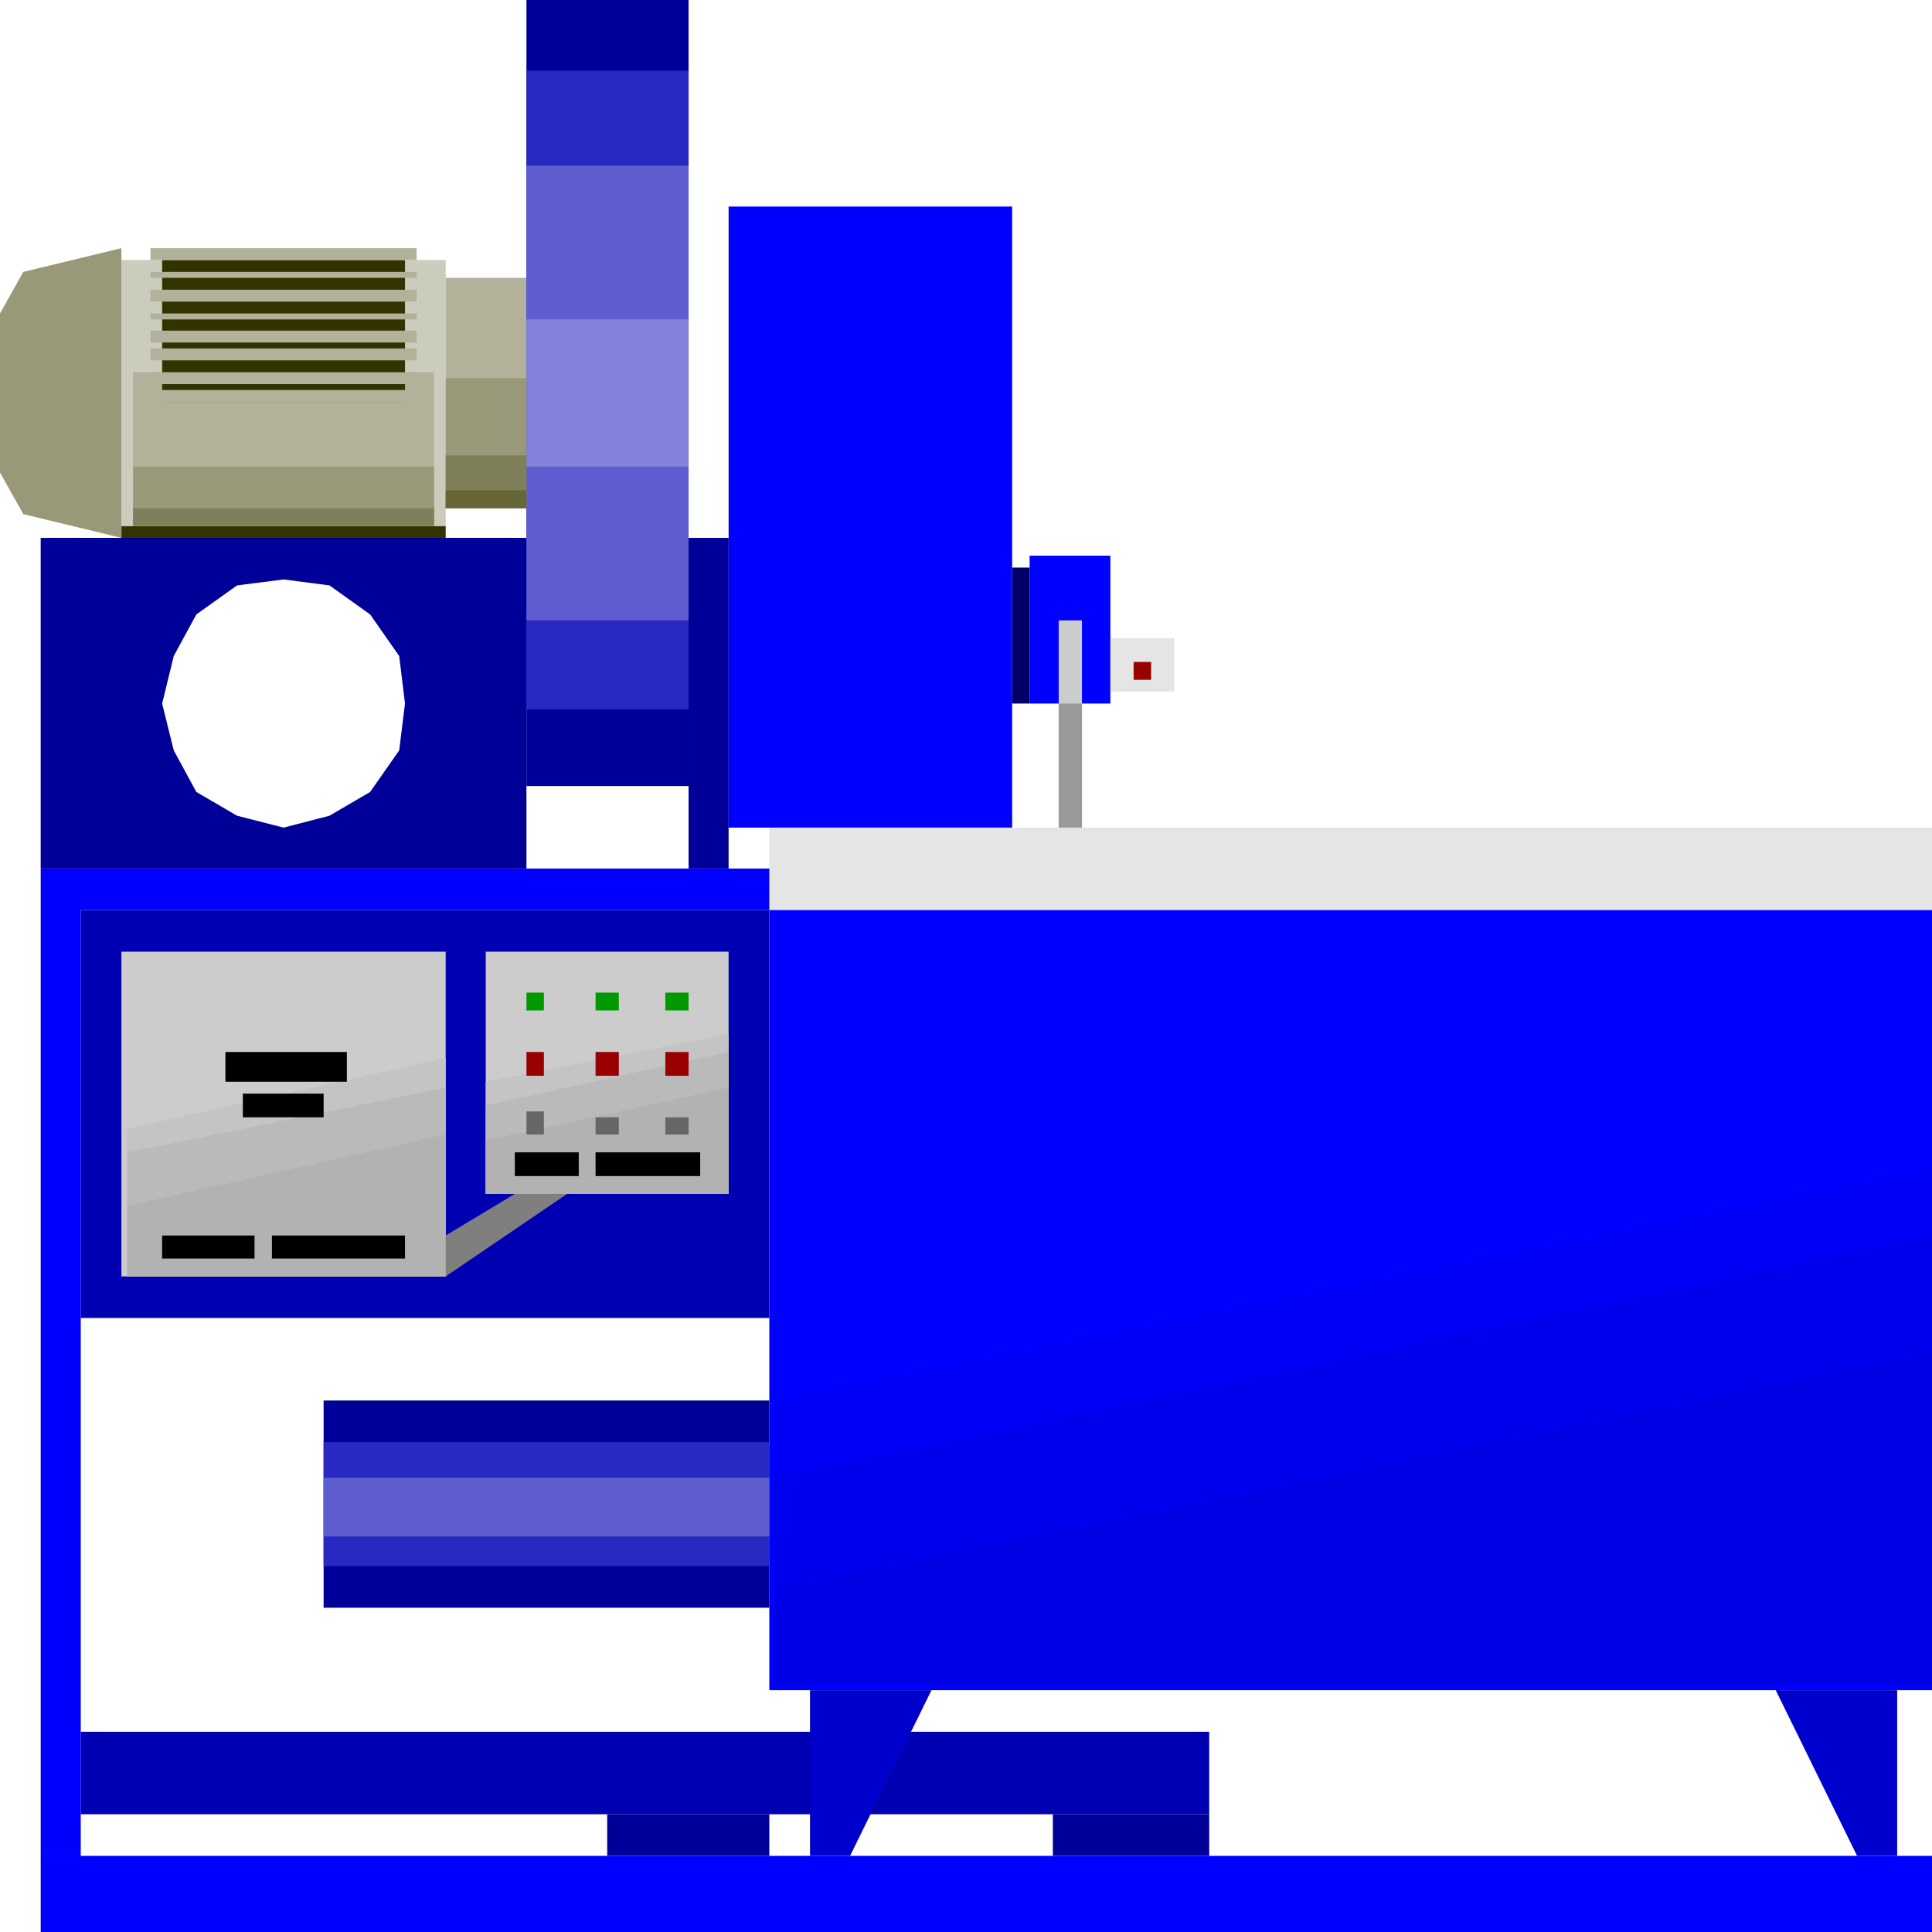 <?xml version="1.0" encoding="utf-8"?>
<!-- Generator: Adobe Illustrator 16.0.0, SVG Export Plug-In . SVG Version: 6.00 Build 0)  -->
<!DOCTYPE svg PUBLIC "-//W3C//DTD SVG 1.1//EN" "http://www.w3.org/Graphics/SVG/1.1/DTD/svg11.dtd">
<svg version="1.1" id="图层_1" xmlns="http://www.w3.org/2000/svg" xmlns:xlink="http://www.w3.org/1999/xlink" x="0px" y="0px"
     width="64px" height="64px" viewBox="0 0 64 64" enable-background="new 0 0 64 64" xml:space="preserve">
<g>
    <polygon fill-rule="evenodd" clip-rule="evenodd" fill="#333300" points="4.022,17.424 14.764,17.424 14.764,17.818 4.022,17.818 
        4.022,17.424     "/>
    <polygon fill-rule="evenodd" clip-rule="evenodd" fill="#000066" points="33.529,18.802 34.107,18.802 34.107,23.306 
        33.529,23.306 33.529,18.802     "/>
    <polygon fill-rule="evenodd" clip-rule="evenodd" fill="#0000FF" points="24.136,27.416 33.529,27.416 33.529,6.843 24.136,6.843 
        24.136,27.416     "/>
    <polyline fill="none" stroke="#000000" stroke-width="0" stroke-linecap="square" stroke-miterlimit="10" points="24.136,27.416 
        33.529,27.416 33.529,6.843 24.136,6.843 24.136,27.416     "/>
    <polygon fill-rule="evenodd" clip-rule="evenodd" fill="#000099" points="17.439,26.039 22.81,26.039 22.81,0 17.439,0 
        17.439,26.039     "/>
    <polygon fill-rule="evenodd" clip-rule="evenodd" fill="#000099" points="22.81,17.818 24.136,17.818 24.136,28.771 22.81,28.771 
        22.81,17.818     "/>
    <polyline fill="none" stroke="#000000" stroke-width="0" stroke-linecap="square" stroke-miterlimit="10" points="22.81,17.818 
        24.136,17.818 24.136,28.771 22.81,28.771 22.81,17.818     "/>
    <path fill-rule="evenodd" clip-rule="evenodd" fill="#0000B2" d="M2.675,57.367h37.382v2.733H2.675V57.367L2.675,57.367z
         M2.675,30.148h22.81V43.66H2.675V30.148L2.675,30.148z"/>
    <polyline fill="none" stroke="#000000" stroke-width="0" stroke-linecap="square" stroke-miterlimit="10" points="2.675,57.367 
        40.057,57.367 40.057,60.101 2.675,60.101 2.675,57.367     "/>
    <polyline fill="none" stroke="#000000" stroke-width="0" stroke-linecap="square" stroke-miterlimit="10" points="2.675,30.148 
        25.485,30.148 25.485,43.66 2.675,43.66 2.675,30.148     "/>
    <path fill-rule="evenodd" clip-rule="evenodd" fill="#000099" d="M34.877,60.101h5.18v1.377h-5.18V60.101L34.877,60.101z
         M25.485,60.101h-5.371v1.377h5.371V60.101L25.485,60.101z"/>
    <polyline fill="none" stroke="#000000" stroke-width="0" stroke-linecap="square" stroke-miterlimit="10" points="34.877,60.101 
        40.057,60.101 40.057,61.478 34.877,61.478 34.877,60.101     "/>
    <polyline fill="none" stroke="#000000" stroke-width="0" stroke-linecap="square" stroke-miterlimit="10" points="25.485,60.101 
        20.114,60.101 20.114,61.478 25.485,61.478 25.485,60.101     "/>
    <path fill-rule="evenodd" clip-rule="evenodd" fill="#0000CC" d="M62.846,55.99v5.487h-1.328l-2.695-5.487H62.846L62.846,55.99z
         M26.833,55.99v5.487h1.327l2.696-5.487H26.833L26.833,55.99z"/>
    <polyline fill="none" stroke="#000000" stroke-width="0" stroke-linecap="square" stroke-miterlimit="10" points="62.846,55.99 
        62.846,61.478 61.518,61.478 58.822,55.99 62.846,55.99     "/>
    <polyline fill="none" stroke="#000000" stroke-width="0" stroke-linecap="square" stroke-miterlimit="10" points="26.833,55.99 
        26.833,61.478 28.159,61.478 30.855,55.99 26.833,55.99     "/>
    <polygon fill-rule="evenodd" clip-rule="evenodd" fill="#000099" points="9.394,19.195 9.394,17.818 1.348,17.818 1.348,28.771 
        17.439,28.771 17.439,17.818 9.394,17.818 9.394,19.195 10.913,19.392 12.261,20.354 13.224,21.731 13.416,23.306 13.224,24.858 
        12.261,26.235 10.913,27.022 9.394,27.416 7.853,27.022 6.504,26.235 5.756,24.858 5.371,23.306 5.756,21.731 6.504,20.354 
        7.853,19.392 9.394,19.195     "/>
    <polyline fill="none" stroke="#000000" stroke-width="0" stroke-linecap="square" stroke-miterlimit="10" points="1.348,17.818 
        17.439,17.818 17.439,28.771 1.348,28.771 1.348,17.818     "/>
    <path fill-rule="evenodd" clip-rule="evenodd" fill="#E5E5E5" d="M25.485,28.771h38.708v1.377H25.485V28.771L25.485,28.771z
         M25.485,27.416h13.031v1.355H25.485V27.416L25.485,27.416z M38.516,27.416h13.031v1.355H38.516V27.416L38.516,27.416z
         M51.547,27.416h12.646v1.355H51.547V27.416L51.547,27.416z"/>
    <polyline fill="none" stroke="#000000" stroke-width="0" stroke-linecap="square" stroke-miterlimit="10" points="25.485,28.771 
        64.193,28.771 64.193,30.148 25.485,30.148 25.485,28.771     "/>
    <polyline fill="none" stroke="#000000" stroke-width="0" stroke-linecap="square" stroke-miterlimit="10" points="25.485,27.416 
        38.516,27.416 38.516,28.771 25.485,28.771 25.485,27.416     "/>
    <polyline fill="none" stroke="#000000" stroke-width="0" stroke-linecap="square" stroke-miterlimit="10" points="38.516,27.416 
        51.547,27.416 51.547,28.771 38.516,28.771 38.516,27.416     "/>
    <polyline fill="none" stroke="#000000" stroke-width="0" stroke-linecap="square" stroke-miterlimit="10" points="51.547,27.416 
        64.193,27.416 64.193,28.771 51.547,28.771 51.547,27.416     "/>
    <polygon fill-rule="evenodd" clip-rule="evenodd" fill="#CCCCBD" points="4.022,8.614 14.764,8.614 14.764,17.424 4.022,17.424 
        4.022,8.614     "/>
    <polyline fill="none" stroke="#000000" stroke-width="0" stroke-linecap="square" stroke-miterlimit="10" points="4.022,8.614 
        14.764,8.614 14.764,17.424 4.022,17.424 4.022,8.614     "/>
    <polygon fill-rule="evenodd" clip-rule="evenodd" fill="#B2B29B" points="14.764,9.204 17.439,9.204 17.439,16.834 14.764,16.834 
        14.764,9.204     "/>
    <polyline fill="none" stroke="#000000" stroke-width="0" stroke-linecap="square" stroke-miterlimit="10" points="14.764,9.204 
        17.439,9.204 17.439,16.834 14.764,16.834 14.764,9.204     "/>
    <polyline fill="none" stroke="#000000" stroke-width="0" stroke-linecap="square" stroke-miterlimit="10" points="5.371,23.306 
        5.756,21.731 6.504,20.354 7.853,19.392 9.394,19.195 10.913,19.392 12.261,20.354 13.224,21.731 13.416,23.306 13.224,24.858 
        12.261,26.235 10.913,27.022 9.394,27.416 7.853,27.022 6.504,26.235 5.756,24.858 5.371,23.306     "/>
    <path fill-rule="evenodd" clip-rule="evenodd" fill="#CCCCCC" d="M16.091,31.526h8.045v8.023h-8.045V31.526L16.091,31.526z
         M4.022,31.526h10.742v10.757H4.022V31.526L4.022,31.526z"/>
    <polyline fill="none" stroke="#000000" stroke-width="0" stroke-linecap="square" stroke-miterlimit="10" points="16.091,31.526 
        24.136,31.526 24.136,39.55 16.091,39.55 16.091,31.526     "/>
    <polyline fill="none" stroke="#000000" stroke-width="0" stroke-linecap="square" stroke-miterlimit="10" points="4.022,31.526 
        14.764,31.526 14.764,42.283 4.022,42.283 4.022,31.526     "/>
    <path fill-rule="evenodd" clip-rule="evenodd" fill="#C4C4C4" d="M16.091,39.55h8.045v-5.291l-8.045,1.575V39.55L16.091,39.55z
         M4.215,42.283h10.549v-7.236L4.215,37.386V42.283L4.215,42.283z"/>
    <path fill-rule="evenodd" clip-rule="evenodd" fill="#BABABA" d="M16.091,39.55h8.045v-4.701l-8.045,1.771V39.55L16.091,39.55z
         M4.215,42.283h10.549V36.03L4.215,38.173V42.283L4.215,42.283z"/>
    <path fill-rule="evenodd" clip-rule="evenodd" fill="#B2B2B2" d="M16.091,39.55h8.045v-3.52l-8.045,1.749V39.55L16.091,39.55z
         M4.215,42.283h10.549v-4.701L4.215,39.944V42.283L4.215,42.283z"/>
    <polygon fill-rule="evenodd" clip-rule="evenodd" fill="#2929C2" points="17.439,23.502 22.81,23.502 22.81,2.339 17.439,2.339 
        17.439,23.502     "/>
    <polygon fill-rule="evenodd" clip-rule="evenodd" fill="#5E5ED1" points="17.439,20.551 22.81,20.551 22.81,5.487 17.439,5.487 
        17.439,20.551     "/>
    <polygon fill-rule="evenodd" clip-rule="evenodd" fill="#8282DB" points="17.439,15.457 22.81,15.457 22.81,10.581 17.439,10.581 
        17.439,15.457     "/>
    <polyline fill="none" stroke="#000000" stroke-width="0" stroke-linecap="square" stroke-miterlimit="10" points="17.439,26.039 
        22.81,26.039 22.81,0 17.439,0 17.439,26.039     "/>
    <polygon fill-rule="evenodd" clip-rule="evenodd" fill="#7F7F7F" points="14.764,40.928 17.054,39.55 18.787,39.55 14.764,42.283 
        14.764,40.928     "/>
    <polyline fill="none" stroke="#000000" stroke-width="0" stroke-linecap="square" stroke-miterlimit="10" points="14.764,40.928 
        17.054,39.55 18.787,39.55 14.764,42.283 14.764,40.928     "/>
    <polygon fill-rule="evenodd" clip-rule="evenodd" points="5.371,40.928 8.431,40.928 8.431,41.691 5.371,41.691 5.371,40.928     "/>
    <polygon fill-rule="evenodd" clip-rule="evenodd" points="9.008,40.928 13.416,40.928 13.416,41.691 9.008,41.691 9.008,40.928     
        "/>
    <polygon fill-rule="evenodd" clip-rule="evenodd" points="7.467,34.849 11.49,34.849 11.49,35.834 7.467,35.834 7.467,34.849     "/>
    <polygon fill-rule="evenodd" clip-rule="evenodd" points="8.045,36.228 10.72,36.228 10.72,37.013 8.045,37.013 8.045,36.228     "/>
    <polygon fill-rule="evenodd" clip-rule="evenodd" points="17.054,38.173 19.172,38.173 19.172,38.959 17.054,38.959 17.054,38.173 
            "/>
    <polygon fill-rule="evenodd" clip-rule="evenodd" points="19.729,38.173 23.195,38.173 23.195,38.959 19.729,38.959 19.729,38.173 
            "/>
    <polygon fill-rule="evenodd" clip-rule="evenodd" fill="#009900" points="17.439,32.882 18.017,32.882 18.017,33.472 
        17.439,33.472 17.439,32.882     "/>
    <polygon fill-rule="evenodd" clip-rule="evenodd" fill="#009900" points="19.729,32.882 20.499,32.882 20.499,33.472 
        19.729,33.472 19.729,32.882     "/>
    <polygon fill-rule="evenodd" clip-rule="evenodd" fill="#009900" points="22.04,32.882 22.81,32.882 22.81,33.472 22.04,33.472 
        22.04,32.882     "/>
    <path fill-rule="evenodd" clip-rule="evenodd" fill="#990000" d="M22.04,34.849h0.77v0.787h-0.77V34.849L22.04,34.849z
         M19.729,34.849h0.771v0.787h-0.771V34.849L19.729,34.849z M17.439,34.849h0.578v0.787h-0.578V34.849L17.439,34.849z"/>
    <path fill-rule="evenodd" clip-rule="evenodd" fill="#666666" d="M22.04,37.013h0.77v0.569h-0.77V37.013L22.04,37.013z
         M19.729,37.013h0.771v0.569h-0.771V37.013L19.729,37.013z M17.439,36.817h0.578v0.765h-0.578V36.817L17.439,36.817z"/>
    <path fill-rule="evenodd" clip-rule="evenodd" fill="#0000FF" d="M25.485,30.148h38.708V55.99H25.485V30.148L25.485,30.148z
         M64.193,61.478H1.348v2.733h62.845V61.478L64.193,61.478z M1.348,30.148h1.327v31.329H1.348V30.148L1.348,30.148z M25.485,28.771
        H1.348v1.377h24.137V28.771L25.485,28.771z"/>
    <polyline fill="none" stroke="#000000" stroke-width="0" stroke-linecap="square" stroke-miterlimit="10" points="25.485,30.148 
        64.193,30.148 64.193,55.99 25.485,55.99 25.485,30.148     "/>
    <polyline fill="none" stroke="#000000" stroke-width="0" stroke-linecap="square" stroke-miterlimit="10" points="64.193,61.478 
        1.348,61.478 1.348,64.211 64.193,64.211 64.193,61.478     "/>
    <polyline fill="none" stroke="#000000" stroke-width="0" stroke-linecap="square" stroke-miterlimit="10" points="1.348,30.148 
        2.675,30.148 2.675,61.478 1.348,61.478 1.348,30.148     "/>
    <polyline fill="none" stroke="#000000" stroke-width="0" stroke-linecap="square" stroke-miterlimit="10" points="25.485,28.771 
        1.348,28.771 1.348,30.148 25.485,30.148 25.485,28.771     "/>
    <polygon fill-rule="evenodd" clip-rule="evenodd" fill="#0000F7" points="25.677,55.795 64,55.795 64,38.763 25.677,46.394 
        25.677,55.795     "/>
    <polygon fill-rule="evenodd" clip-rule="evenodd" fill="#0000ED" points="25.677,55.795 64,55.795 64,40.928 25.677,48.951 
        25.677,55.795     "/>
    <polygon fill-rule="evenodd" clip-rule="evenodd" fill="#0000E5" points="25.677,55.795 64,55.795 64,44.842 25.677,52.668 
        25.677,55.795     "/>
    <polygon fill-rule="evenodd" clip-rule="evenodd" fill="#000099" points="10.72,53.258 25.485,53.258 25.485,46.394 10.72,46.394 
        10.72,53.258     "/>
    <polygon fill-rule="evenodd" clip-rule="evenodd" fill="#2929C2" points="10.72,51.881 25.485,51.881 25.485,47.771 10.72,47.771 
        10.72,51.881     "/>
    <polygon fill-rule="evenodd" clip-rule="evenodd" fill="#5E5ED1" points="10.72,50.897 25.485,50.897 25.485,48.951 10.72,48.951 
        10.72,50.897     "/>
    <polyline fill="none" stroke="#000000" stroke-width="0" stroke-linecap="square" stroke-miterlimit="10" points="10.72,53.258 
        25.485,53.258 25.485,46.394 10.72,46.394 10.72,53.258     "/>
    <polygon fill-rule="evenodd" clip-rule="evenodd" fill="#0000FF" points="34.107,18.408 36.783,18.408 36.783,23.306 
        34.107,23.306 34.107,18.408     "/>
    <polyline fill="none" stroke="#000000" stroke-width="0" stroke-linecap="square" stroke-miterlimit="10" points="34.107,18.408 
        36.783,18.408 36.783,23.306 34.107,23.306 34.107,18.408     "/>
    <polygon fill-rule="evenodd" clip-rule="evenodd" fill="#999999" points="35.07,23.306 35.842,23.306 35.842,27.416 35.07,27.416 
        35.07,23.306     "/>
    <polyline fill="none" stroke="#000000" stroke-width="0" stroke-linecap="square" stroke-miterlimit="10" points="35.07,23.306 
        35.842,23.306 35.842,27.416 35.07,27.416 35.07,23.306     "/>
    <polygon fill-rule="evenodd" clip-rule="evenodd" fill="#CCCCCC" points="35.07,20.551 35.842,20.551 35.842,23.306 35.07,23.306 
        35.07,20.551     "/>
    <polyline fill="none" stroke="#000000" stroke-width="0" stroke-linecap="square" stroke-miterlimit="10" points="35.07,20.551 
        35.842,20.551 35.842,23.306 35.07,23.306 35.07,20.551     "/>
    <polygon fill-rule="evenodd" clip-rule="evenodd" fill="#E5E5E5" points="36.783,21.141 38.9,21.141 38.9,22.912 36.783,22.912 
        36.783,21.141     "/>
    <polyline fill="none" stroke="#000000" stroke-width="0" stroke-linecap="square" stroke-miterlimit="10" points="36.783,21.141 
        38.9,21.141 38.9,22.912 36.783,22.912 36.783,21.141     "/>
    <polygon fill-rule="evenodd" clip-rule="evenodd" fill="#990000" points="37.553,21.928 38.131,21.928 38.131,22.519 
        37.553,22.519 37.553,21.928     "/>
    
        <line fill="none" stroke="#000000" stroke-width="0" stroke-linecap="square" stroke-miterlimit="10" x1="37.168" y1="21.535" x2="38.516" y2="21.535"/>
    <polygon fill-rule="evenodd" clip-rule="evenodd" fill="#99997A" points="4.022,17.818 0.771,17.031 0,15.654 0,10.384 
        0.771,9.007 4.022,8.22 4.022,17.818     "/>
    <polyline fill="none" stroke="#000000" stroke-width="0" stroke-linecap="square" stroke-miterlimit="10" points="4.022,17.818 
        0.771,17.031 0,15.654 0,10.384 0.771,9.007 4.022,8.22 4.022,17.818     "/>
    <polygon fill-rule="evenodd" clip-rule="evenodd" fill="#B2B29B" points="4.408,12.331 14.379,12.331 14.379,17.424 4.408,17.424 
        4.408,12.331     "/>
    <polygon fill-rule="evenodd" clip-rule="evenodd" fill="#99997A" points="14.764,12.527 17.439,12.527 17.439,16.834 
        14.764,16.834 14.764,12.527     "/>
    <polygon fill-rule="evenodd" clip-rule="evenodd" fill="#99997A" points="4.408,15.457 14.379,15.457 14.379,17.424 4.408,17.424 
        4.408,15.457     "/>
    <polygon fill-rule="evenodd" clip-rule="evenodd" fill="#7F7F59" points="14.764,15.085 17.439,15.085 17.439,16.834 
        14.764,16.834 14.764,15.085     "/>
    <polygon fill-rule="evenodd" clip-rule="evenodd" fill="#7F7F59" points="4.408,16.834 14.379,16.834 14.379,17.424 4.408,17.424 
        4.408,16.834     "/>
    <polygon fill-rule="evenodd" clip-rule="evenodd" fill="#666638" points="14.764,16.244 17.439,16.244 17.439,16.834 
        14.764,16.834 14.764,16.244     "/>
    <polygon fill-rule="evenodd" clip-rule="evenodd" fill="#333300" points="5.371,8.614 13.416,8.614 13.416,13.314 5.371,13.314 
        5.371,8.614     "/>
    <polyline fill="none" stroke="#000000" stroke-width="0" stroke-linecap="square" stroke-miterlimit="10" points="5.371,8.614 
        13.416,8.614 13.416,13.314 5.371,13.314 5.371,8.614     "/>
    <path fill-rule="evenodd" clip-rule="evenodd" fill="#B2B29B" d="M4.985,8.22h8.816v0.394H4.985V8.22L4.985,8.22z M4.985,9.007
        h8.816v0.196H4.985V9.007L4.985,9.007z M4.985,9.598h8.816v0.394H4.985V9.598L4.985,9.598z M4.985,10.384h8.816v0.197H4.985V10.384
        L4.985,10.384z M4.985,10.953h8.816v0.393H4.985V10.953L4.985,10.953z M4.985,11.543h8.816v0.394H4.985V11.543L4.985,11.543z
         M4.985,12.331h8.816v0.393H4.985V12.331L4.985,12.331z M4.985,12.92h8.816v0.394H4.985V12.92L4.985,12.92z"/>
    <polyline fill="none" stroke="#000000" stroke-width="0" stroke-linecap="square" stroke-miterlimit="10" points="4.985,8.22 
        13.801,8.22 13.801,8.614 4.985,8.614 4.985,8.22     "/>
    <polyline fill="none" stroke="#000000" stroke-width="0" stroke-linecap="square" stroke-miterlimit="10" points="4.985,9.007 
        13.801,9.007 13.801,9.204 4.985,9.204 4.985,9.007     "/>
    <polyline fill="none" stroke="#000000" stroke-width="0" stroke-linecap="square" stroke-miterlimit="10" points="4.985,9.598 
        13.801,9.598 13.801,9.991 4.985,9.991 4.985,9.598     "/>
    <polyline fill="none" stroke="#000000" stroke-width="0" stroke-linecap="square" stroke-miterlimit="10" points="4.985,10.384 
        13.801,10.384 13.801,10.581 4.985,10.581 4.985,10.384     "/>
    <polyline fill="none" stroke="#000000" stroke-width="0" stroke-linecap="square" stroke-miterlimit="10" points="4.985,10.953 
        13.801,10.953 13.801,11.346 4.985,11.346 4.985,10.953     "/>
    <polyline fill="none" stroke="#000000" stroke-width="0" stroke-linecap="square" stroke-miterlimit="10" points="4.985,11.543 
        13.801,11.543 13.801,11.937 4.985,11.937 4.985,11.543     "/>
    <polyline fill="none" stroke="#000000" stroke-width="0" stroke-linecap="square" stroke-miterlimit="10" points="4.985,12.331 
        13.801,12.331 13.801,12.724 4.985,12.724 4.985,12.331     "/>
    <polyline fill="none" stroke="#000000" stroke-width="0" stroke-linecap="square" stroke-miterlimit="10" points="4.985,12.92 
        13.801,12.92 13.801,13.314 4.985,13.314 4.985,12.92     "/>
</g>
</svg>
